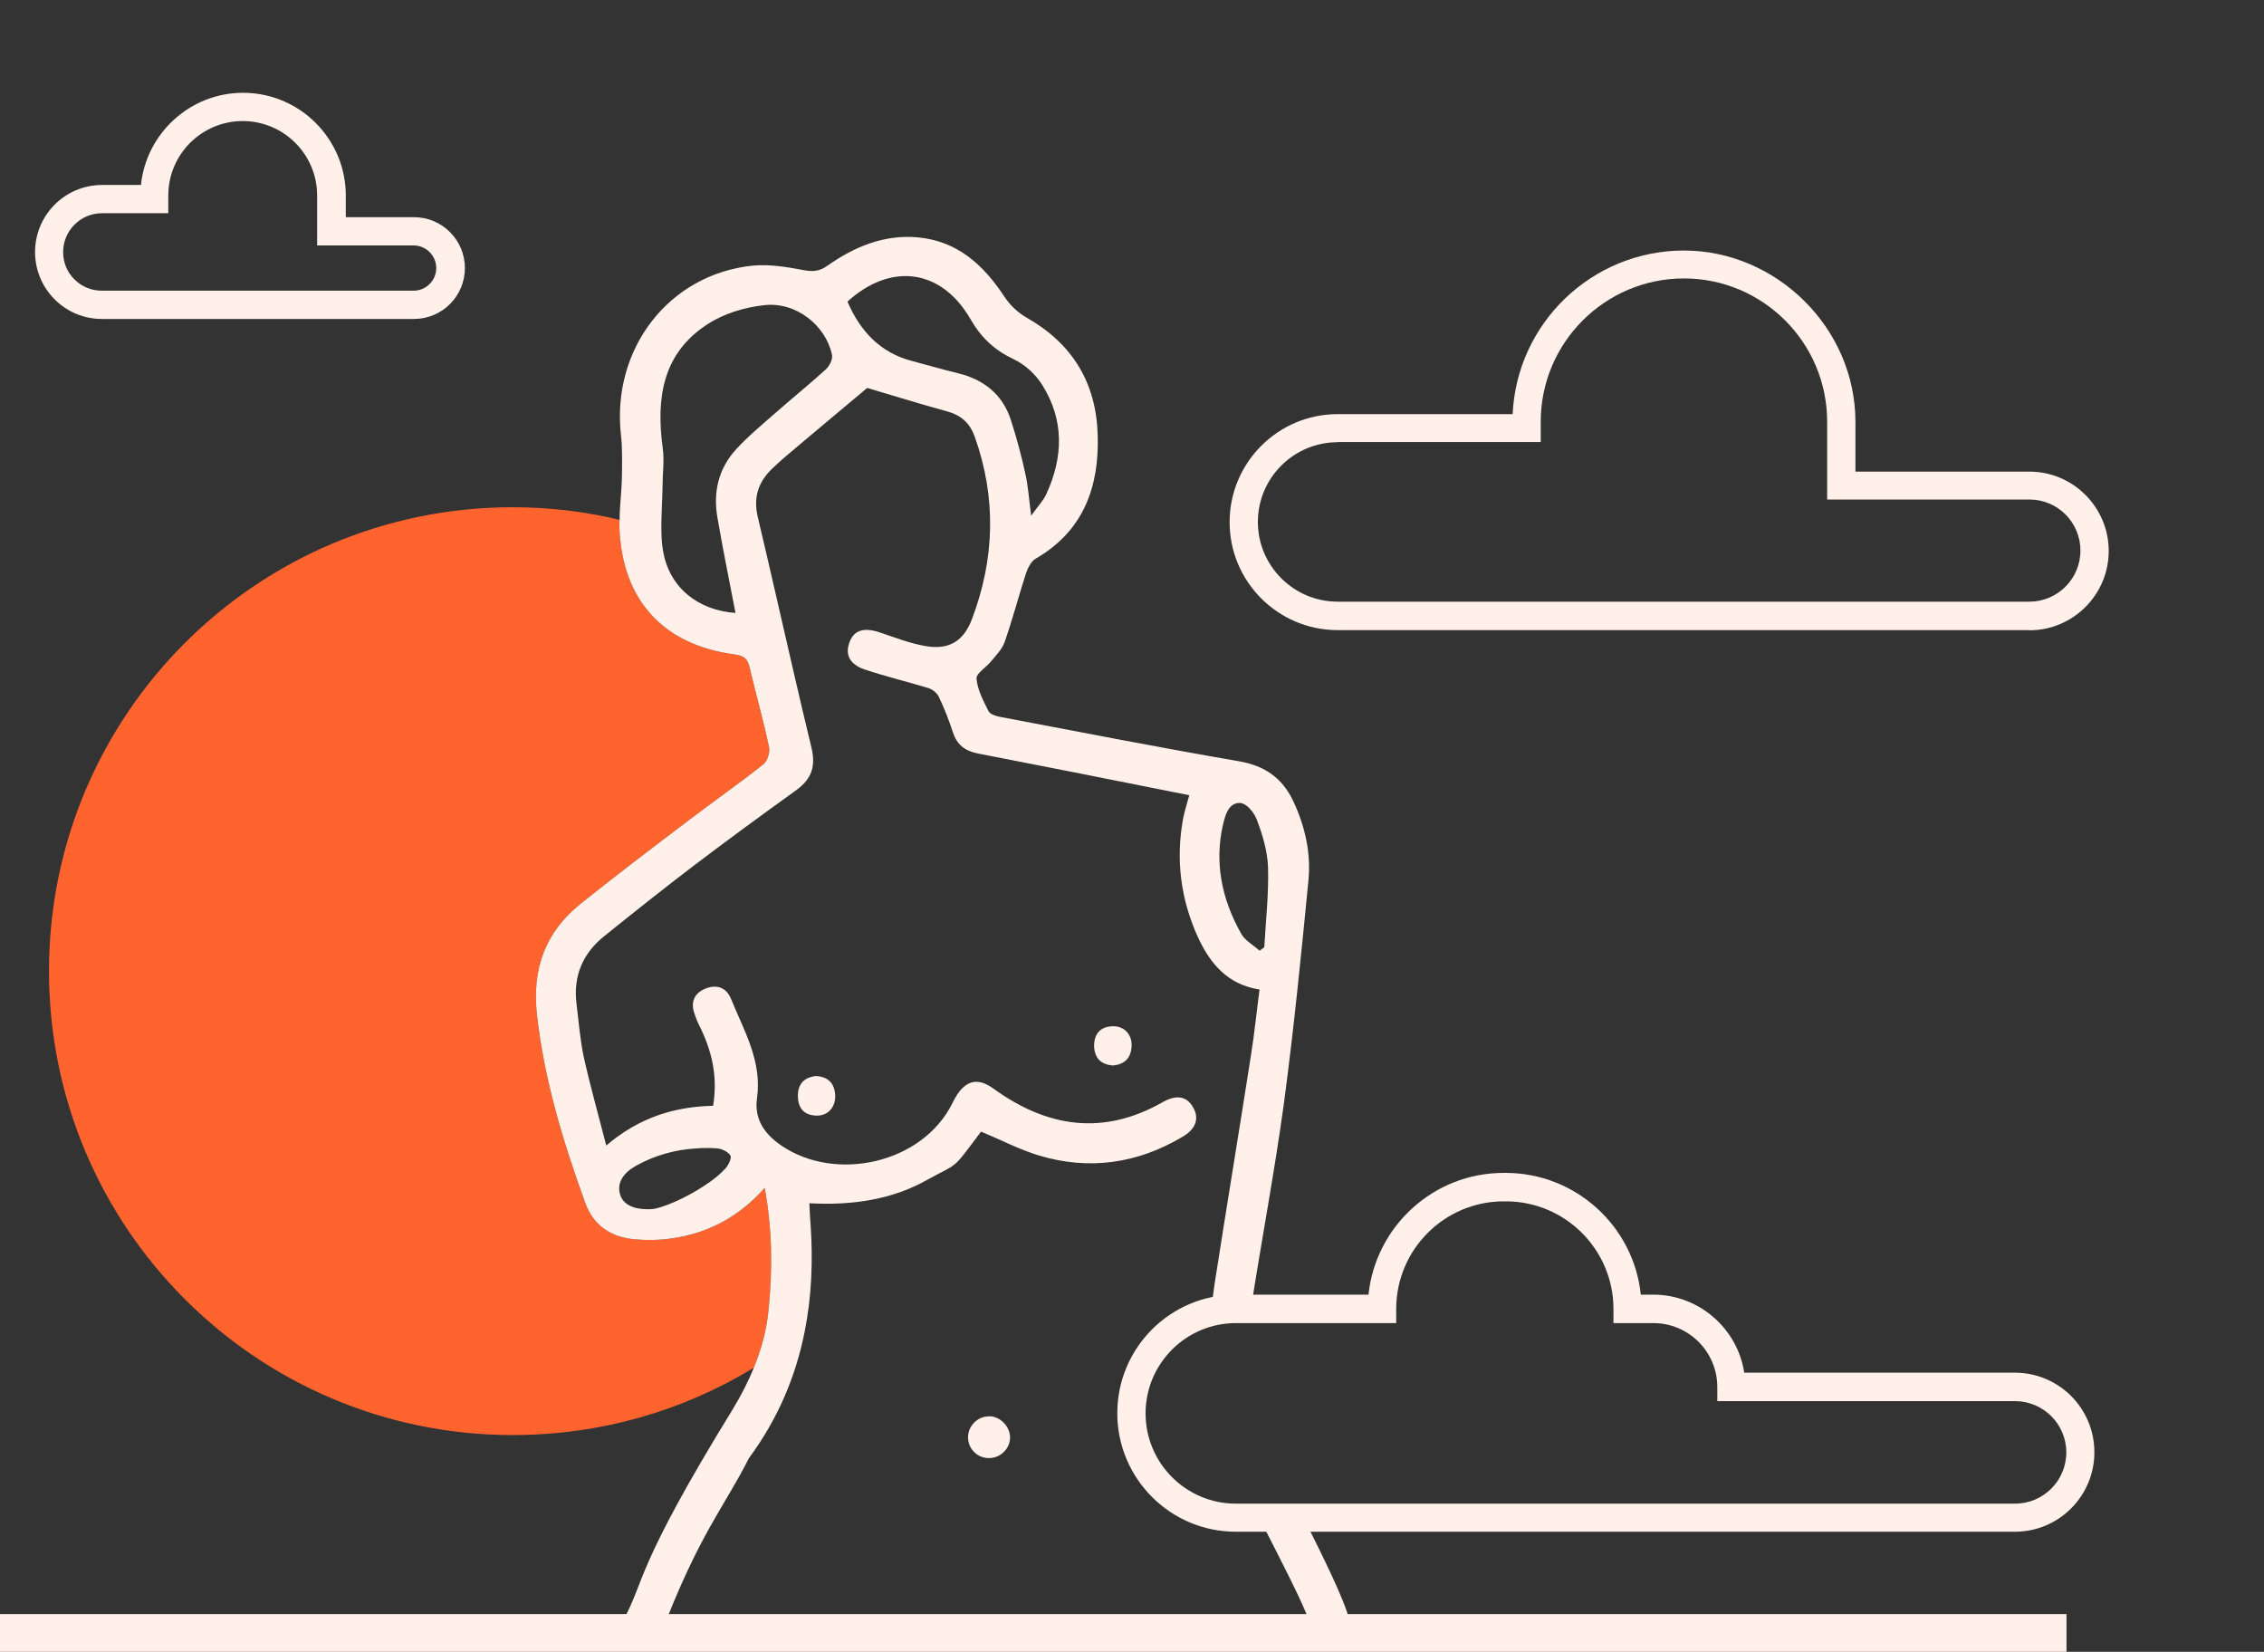 <?xml version="1.0" encoding="UTF-8"?> <svg xmlns="http://www.w3.org/2000/svg" width="122" height="89" viewBox="0 0 122 89" fill="none"><rect x="0" y="0" width="122" height="89" fill="#333333" stroke="none"/><g clip-path="url(#clip0_184_128)"><path d="M48.733 35.048C49.068 35.383 49.373 35.728 49.667 36.084C49.027 35.87 48.722 35.505 48.733 35.048Z" fill="#FF642E"></path><path d="M41.421 70.518C41.32 71.635 41.035 72.692 40.619 73.697C36.831 76.002 32.383 77.322 27.631 77.322C13.831 77.322 2.64 66.132 2.64 52.321C2.64 38.511 13.831 27.33 27.631 27.33C29.611 27.33 31.541 27.564 33.389 28.011C33.368 28.153 33.379 28.285 33.379 28.427C33.521 32.327 35.734 34.753 39.593 35.261C40.091 35.322 40.294 35.505 40.396 35.962C40.731 37.394 41.137 38.805 41.441 40.247C41.502 40.532 41.36 41.009 41.137 41.181C39.837 42.217 38.476 43.162 37.156 44.167C35.186 45.66 33.216 47.152 31.287 48.696C29.388 50.219 28.667 52.199 28.931 54.626C29.317 58.14 30.332 61.481 31.53 64.791C31.957 65.979 32.84 66.599 34.008 66.751C34.851 66.853 35.755 66.822 36.588 66.66C38.395 66.325 39.939 65.441 41.208 63.999C41.614 66.203 41.635 68.356 41.421 70.518Z" fill="#FF642E"></path><path d="M53.323 76.307C53.932 76.327 54.45 76.896 54.429 77.495C54.399 78.114 53.851 78.602 53.221 78.561C52.622 78.531 52.155 78.023 52.165 77.434C52.165 76.814 52.713 76.286 53.323 76.317V76.307Z" fill="#FFF0E9"></path><path d="M45.006 59.003C45.036 59.663 44.61 60.13 43.99 60.11C43.32 60.09 43.005 59.704 42.995 59.064C42.985 58.424 43.32 58.048 43.97 57.977C44.62 58.018 44.965 58.353 45.006 59.003Z" fill="#FFF0E9"></path><path d="M59.964 57.408C59.314 57.358 58.969 56.992 58.958 56.352C58.958 55.723 59.273 55.327 59.933 55.296C60.563 55.266 61.01 55.723 60.979 56.373C60.949 57.013 60.593 57.358 59.964 57.408Z" fill="#FFF0E9"></path><path d="M111.357 86.969H0V89H111.357V86.969Z" fill="#FFF0E9"></path><path d="M109.356 33.951H72.079C68.87 33.951 66.26 31.341 66.26 28.133C66.26 24.924 68.87 22.314 72.079 22.314H81.512C81.736 17.409 85.787 13.499 90.743 13.499C95.698 13.499 99.984 17.643 99.984 22.74V25.411H109.356C111.712 25.411 113.632 27.33 113.632 29.686C113.632 32.042 111.712 33.961 109.356 33.961V33.951ZM72.079 23.827C69.712 23.827 67.783 25.756 67.783 28.122C67.783 30.488 69.712 32.418 72.079 32.418H109.356C110.87 32.418 112.108 31.189 112.108 29.666C112.108 28.143 110.88 26.914 109.356 26.914H98.46V22.72C98.46 18.465 94.998 15.002 90.743 15.002C86.488 15.002 83.025 18.465 83.025 22.72V23.817H72.079V23.827Z" fill="#FFF0E9"></path><path d="M108.585 82.531H66.595C63.071 82.531 60.208 79.668 60.208 76.144C60.208 72.62 63.071 69.757 66.595 69.757H73.744C74.13 66.071 77.247 63.197 81.025 63.197H81.136C84.914 63.197 88.042 66.081 88.417 69.757H89.088C91.565 69.757 93.627 71.585 93.992 73.961H108.575C110.941 73.961 112.86 75.88 112.86 78.246C112.86 80.612 110.941 82.531 108.575 82.531H108.585ZM66.595 71.29C63.914 71.29 61.731 73.473 61.731 76.154C61.731 78.835 63.914 81.018 66.595 81.018H108.585C110.108 81.018 111.347 79.779 111.347 78.256C111.347 76.733 110.108 75.494 108.585 75.494H92.54V74.733C92.54 72.834 90.997 71.29 89.098 71.29H86.945V70.528C86.945 67.33 84.345 64.73 81.147 64.73H81.035C77.836 64.73 75.237 67.33 75.237 70.528V71.29H66.595Z" fill="#FFF0E9"></path><path d="M22.3 17.186H5.494C4.529 17.186 3.625 16.81 2.945 16.13C2.265 15.449 1.889 14.535 1.889 13.581C1.889 11.59 3.503 9.966 5.504 9.966H7.596C7.88 7.183 10.246 5 13.1 5C16.156 5 18.634 7.488 18.634 10.534V11.702H22.31C23.823 11.702 25.052 12.931 25.052 14.444C25.052 15.957 23.823 17.186 22.31 17.186H22.3ZM5.494 11.489C4.346 11.489 3.402 12.423 3.402 13.581C3.402 14.139 3.615 14.667 4.011 15.053C4.407 15.449 4.925 15.662 5.484 15.662H22.29C22.96 15.662 23.508 15.114 23.508 14.444C23.508 13.774 22.96 13.225 22.29 13.225H17.09V10.534C17.09 8.321 15.293 6.523 13.079 6.523C10.866 6.523 9.068 8.321 9.068 10.534V11.489H5.484H5.494Z" fill="#FFF0E9"></path><path d="M69.702 43.192C69.123 41.943 68.179 41.263 66.778 41.019C62.462 40.278 58.166 39.435 53.871 38.622C53.648 38.582 53.343 38.48 53.262 38.307C52.987 37.749 52.673 37.17 52.622 36.571C52.591 36.287 53.14 35.962 53.404 35.637C53.678 35.302 54.013 34.967 54.145 34.571C54.561 33.372 54.886 32.144 55.272 30.935C55.374 30.631 55.546 30.265 55.79 30.113C58.39 28.62 59.243 26.233 59.151 23.421C59.07 20.628 57.791 18.516 55.323 17.115C54.856 16.851 54.419 16.434 54.125 15.987C52.998 14.271 51.586 12.982 49.454 12.789C47.636 12.626 46.032 13.296 44.579 14.322C44.163 14.617 43.818 14.647 43.31 14.556C42.416 14.383 41.472 14.231 40.568 14.312C36.049 14.769 32.952 18.79 33.46 23.421C33.551 24.213 33.521 25.025 33.511 25.827C33.49 26.569 33.389 27.29 33.389 28.011C33.368 28.153 33.379 28.285 33.379 28.427C33.521 32.326 35.734 34.753 39.593 35.261C40.091 35.322 40.294 35.505 40.396 35.962C40.731 37.394 41.137 38.805 41.441 40.247C41.502 40.531 41.36 41.009 41.137 41.181C39.837 42.217 38.476 43.161 37.156 44.167C35.186 45.66 33.216 47.152 31.287 48.696C29.388 50.219 28.667 52.199 28.931 54.626C29.317 58.14 30.332 61.481 31.53 64.791C31.957 65.979 32.84 66.599 34.008 66.751C34.851 66.853 35.755 66.822 36.588 66.659C38.395 66.324 39.939 65.441 41.208 63.999C41.614 66.203 41.635 68.355 41.421 70.518C41.32 71.635 41.035 72.692 40.619 73.697C40.314 74.458 39.928 75.2 39.492 75.921C34.252 84.441 34.749 85.151 33.633 87.213L35.643 87.974C37.684 82.633 39.025 81.211 40.355 78.571C41.929 76.439 42.883 74.154 43.361 71.747C43.736 69.879 43.818 67.929 43.676 65.918C43.645 65.603 43.635 65.278 43.615 64.832C45.991 64.964 48.123 64.608 49.941 63.583C51.718 62.598 51.231 63.146 52.866 60.973C53.922 61.41 54.907 61.927 55.963 62.252C58.684 63.075 61.294 62.699 63.731 61.247C64.462 60.821 64.645 60.232 64.269 59.622C63.914 59.054 63.386 58.972 62.645 59.389C59.456 61.206 56.44 60.749 53.566 58.678C52.774 58.099 52.267 58.231 51.84 58.648C51.667 58.82 51.495 59.084 51.322 59.44C49.708 62.699 45.016 63.725 42.091 61.714C41.157 61.074 40.639 60.262 40.792 59.175C41.076 57.175 40.091 55.54 39.39 53.814C39.126 53.174 38.578 53.022 37.969 53.286C37.39 53.54 37.207 54.027 37.43 54.636C37.502 54.819 37.552 55.002 37.644 55.175C38.334 56.535 38.7 57.947 38.426 59.582C36.395 59.622 34.455 60.191 32.668 61.724C32.241 60.049 31.805 58.515 31.459 56.962C31.256 56.007 31.185 55.022 31.063 54.057C30.891 52.585 31.398 51.377 32.546 50.453C34.15 49.163 35.765 47.873 37.41 46.624C39.228 45.243 41.076 43.893 42.924 42.562C43.757 41.953 43.97 41.263 43.716 40.237C43.026 37.394 42.386 34.54 41.726 31.687C41.431 30.407 41.137 29.128 40.832 27.848C40.578 26.762 40.883 25.929 41.655 25.208C42.051 24.832 42.467 24.477 42.883 24.131C44.163 23.045 45.453 21.979 46.732 20.902C48.103 21.308 49.575 21.765 51.058 22.172C51.809 22.385 52.267 22.801 52.531 23.543C53.698 26.833 53.607 30.102 52.378 33.352C51.931 34.54 51.149 35.028 49.89 34.814C49.037 34.672 48.225 34.347 47.402 34.073C46.549 33.789 46.021 33.951 45.778 34.601C45.717 34.764 45.686 34.906 45.686 35.048C45.676 35.505 45.981 35.87 46.62 36.084H46.631C47.758 36.459 48.905 36.733 50.043 37.079C50.256 37.15 50.499 37.343 50.591 37.546C50.885 38.155 51.129 38.795 51.342 39.435C51.556 40.105 51.972 40.45 52.663 40.592C56.135 41.263 59.598 41.953 63.061 42.644C63.376 42.705 63.701 42.765 64.087 42.847C63.965 43.294 63.833 43.7 63.752 44.116C63.345 46.35 63.63 48.503 64.584 50.564C65.234 51.935 66.158 53.052 67.874 53.316C67.712 54.514 67.6 55.672 67.417 56.82C66.778 60.922 66.097 65.025 65.457 69.137C65.376 69.655 65.265 70.681 65.265 70.681L67.397 70.579C67.976 66.842 68.687 63.126 69.194 59.389C69.722 55.428 70.118 51.448 70.504 47.477C70.657 45.995 70.332 44.542 69.702 43.192ZM34.242 62.831C35.237 62.263 36.385 61.938 37.532 61.877C37.908 61.846 38.283 61.846 38.649 61.877C38.903 61.897 39.238 62.059 39.36 62.263C39.441 62.395 39.258 62.77 39.096 62.953C38.984 63.075 38.862 63.187 38.73 63.309C38.537 63.481 38.324 63.644 38.101 63.786C36.984 64.568 35.613 65.116 35.136 65.147C34.567 65.187 33.673 65.106 33.429 64.405C33.206 63.735 33.602 63.197 34.242 62.831ZM44.518 19.887C43.615 20.709 42.66 21.481 41.746 22.283C41.035 22.913 40.294 23.522 39.664 24.213C38.7 25.269 38.415 26.548 38.669 27.939C38.791 28.66 38.933 29.381 39.065 30.102C39.248 31.057 39.441 32.032 39.634 33.027C37.613 32.885 36.07 31.656 35.734 29.706C35.674 29.361 35.643 29.006 35.643 28.65C35.623 27.828 35.694 26.995 35.704 26.162C35.704 25.492 35.806 24.812 35.714 24.152C35.349 21.481 35.684 19.034 38.141 17.46C39.014 16.891 40.132 16.556 41.167 16.444C42.873 16.241 44.488 17.511 44.833 19.115C44.884 19.349 44.701 19.714 44.518 19.887ZM51.617 20.11C50.794 19.907 49.992 19.674 49.179 19.46C47.433 19.014 46.356 17.846 45.666 16.251C48.002 14.129 50.723 14.474 52.297 17.196C52.876 18.201 53.587 18.861 54.612 19.349C55.221 19.633 55.8 20.161 56.156 20.73C57.354 22.629 57.303 24.629 56.379 26.63C56.217 26.985 55.922 27.279 55.567 27.787C55.445 26.883 55.404 26.183 55.252 25.523C55.039 24.538 54.775 23.573 54.47 22.618C54.013 21.237 53.008 20.445 51.617 20.11ZM68.128 51.042C68.047 51.102 67.956 51.163 67.874 51.224C67.539 50.92 67.082 50.676 66.879 50.3C65.833 48.442 65.417 46.441 65.925 44.339C66.026 43.943 66.178 43.354 66.686 43.273C67.123 43.172 67.58 43.781 67.722 44.157C68.037 44.979 68.301 45.863 68.331 46.736C68.372 48.168 68.209 49.61 68.128 51.042ZM70.24 81.77L67.925 81.922C69.012 84.034 70.311 86.573 70.545 87.355L72.698 87.243C72.474 86.278 71.337 83.953 70.24 81.77Z" fill="#FFF0E9"></path></g><defs><clipPath id="clip0_184_128"><rect width="122" height="89" fill="white"></rect></clipPath></defs></svg> 